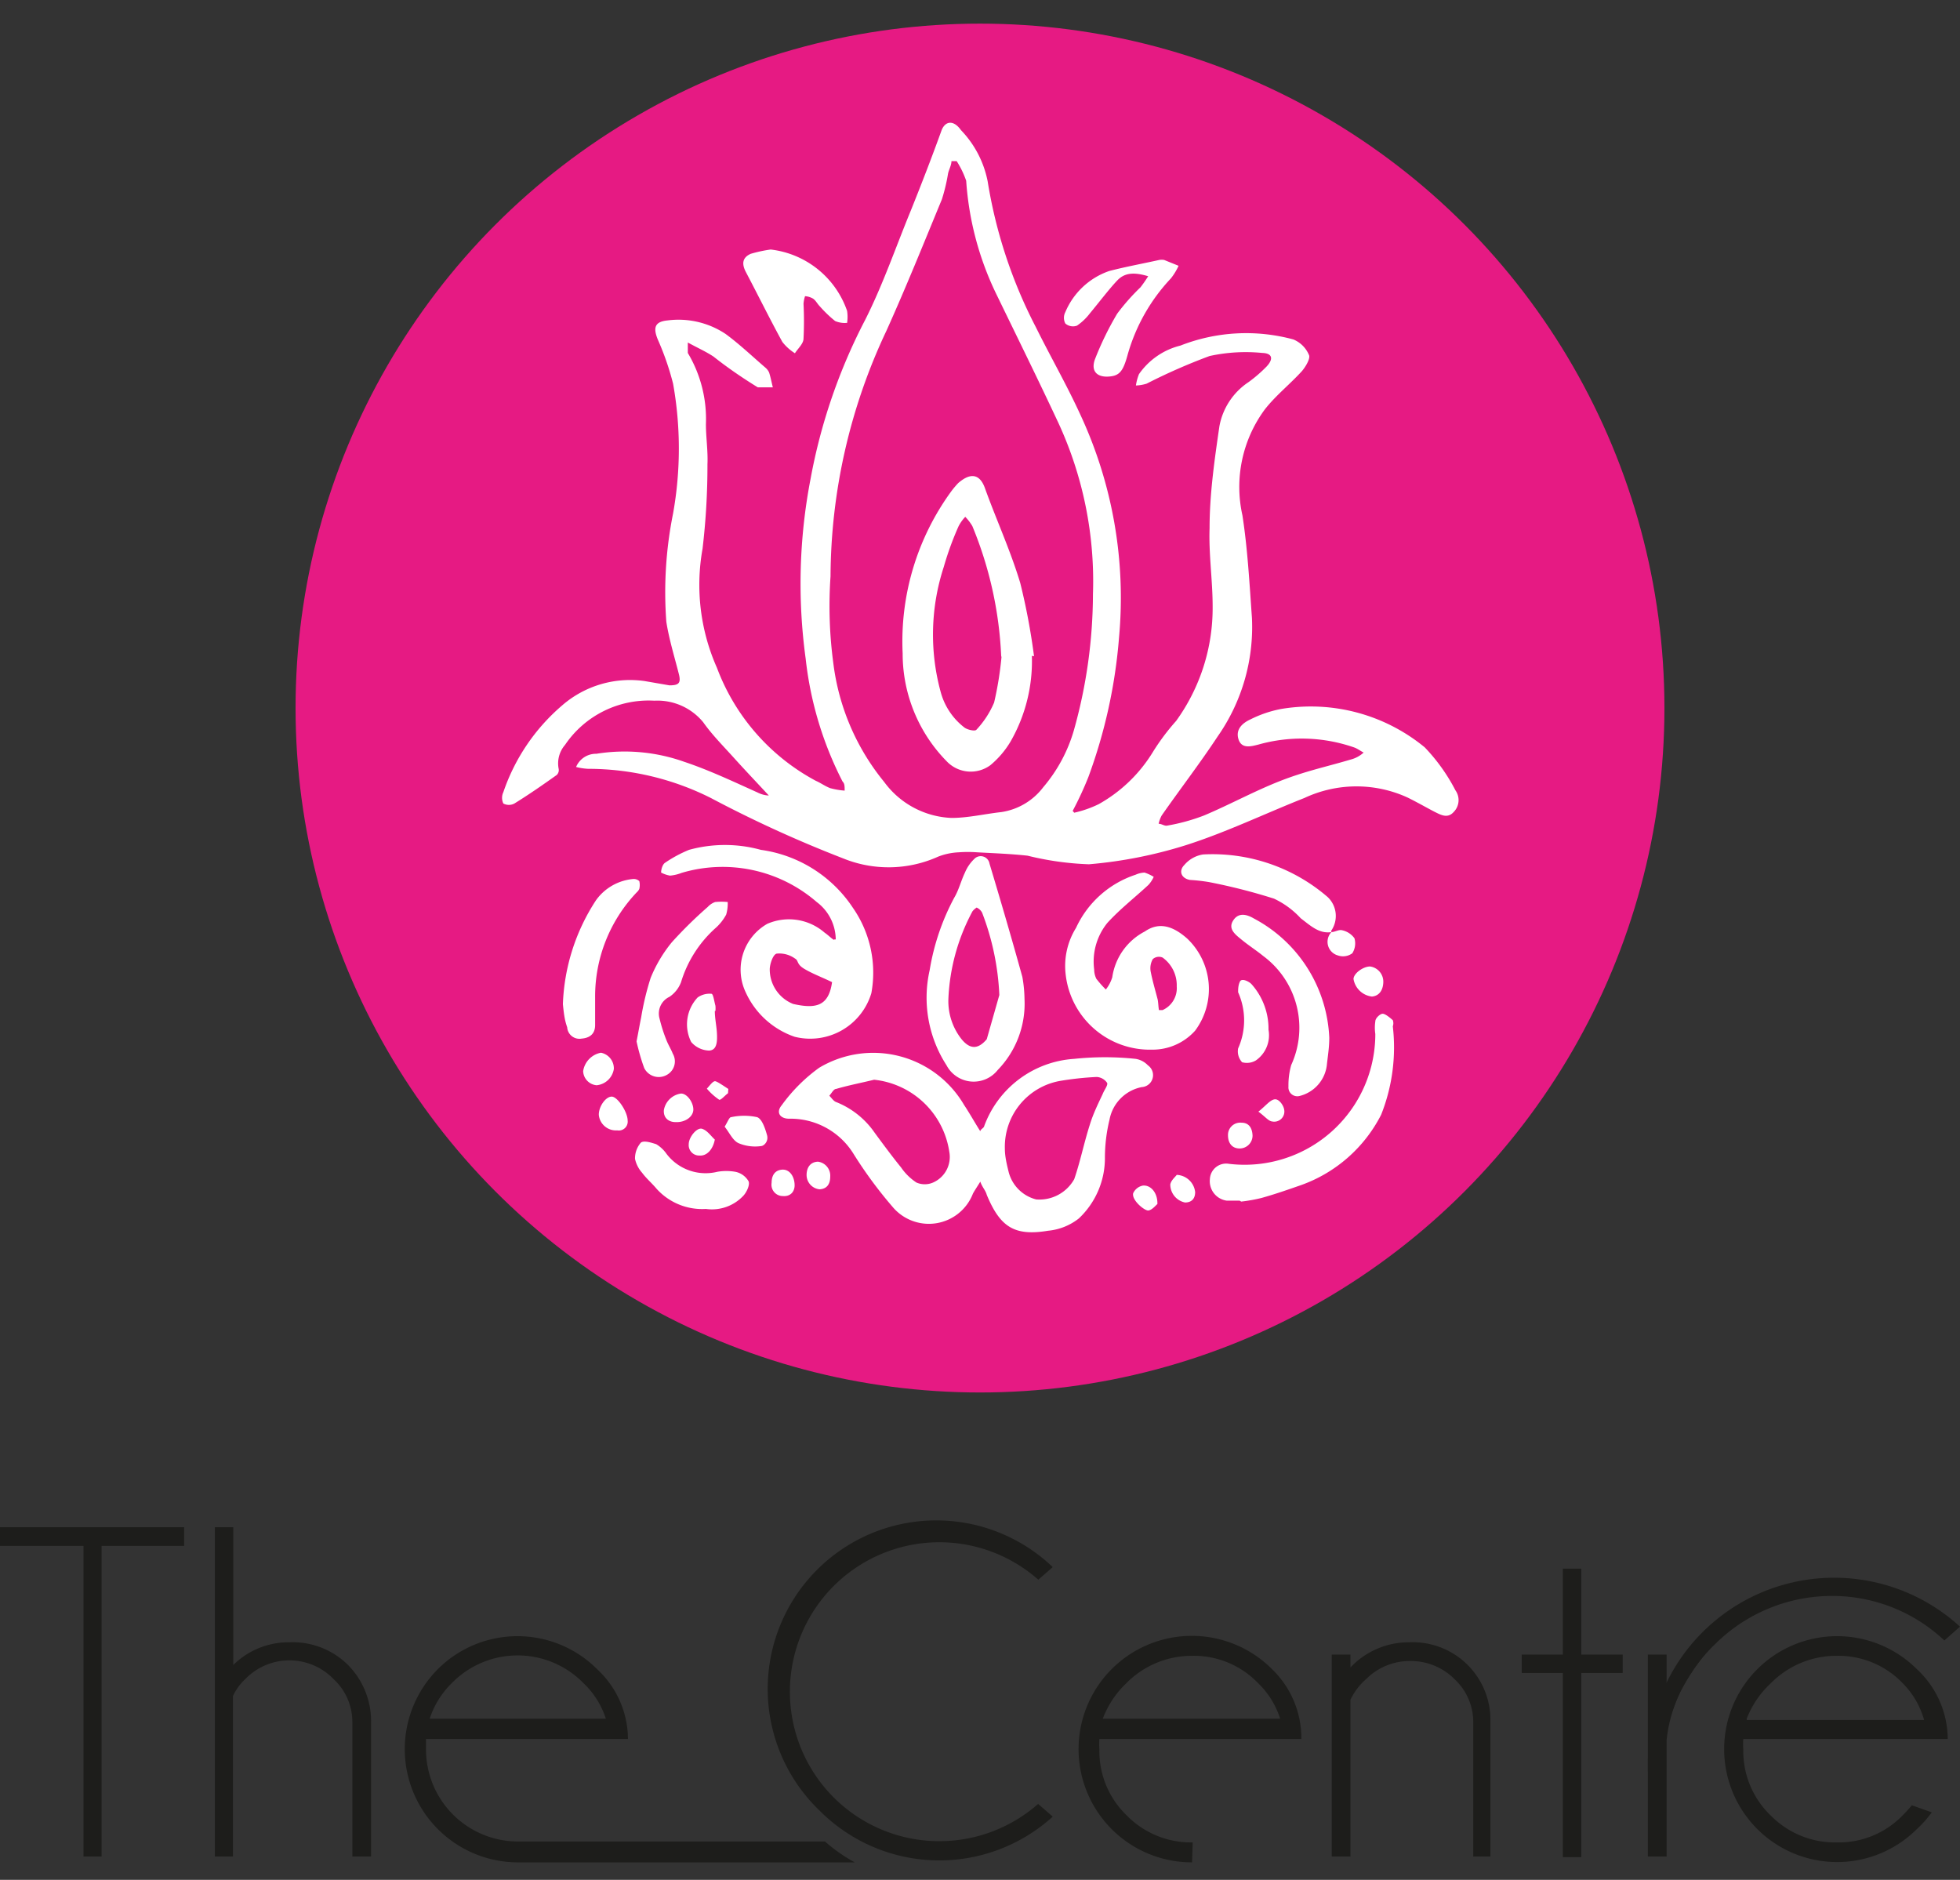 <svg id="Layer_1" data-name="Layer 1" xmlns="http://www.w3.org/2000/svg" viewBox="0 0 63.86 61.25"><rect x="0" y="0" width="63.86" height="61.25" fill="#333333" stroke="none"/><defs><style>.cls-2{fill:#fff}.cls-3{fill:#1d1d1b}</style></defs><circle cx="31.93" cy="23.07" r="22.3" style="fill:#e61a83"/><path class="cls-2" d="M35 26.48a3.6 3.6 0 0 0 .8-.28 4.83 4.83 0 0 0 1.77-1.71 7.3 7.3 0 0 1 .75-1 6.28 6.28 0 0 0 1.19-3.73c0-.85-.13-1.7-.1-2.55 0-1.11.16-2.22.32-3.32a2.2 2.2 0 0 1 .95-1.44 4.6 4.6 0 0 0 .58-.5c.24-.25.2-.44-.13-.45a5.5 5.5 0 0 0-1.72.1 19 19 0 0 0-2.05.9 1.3 1.3 0 0 1-.35.06 1.6 1.6 0 0 1 .1-.37 2.32 2.32 0 0 1 1.35-.93 5.87 5.87 0 0 1 3.68-.2.94.94 0 0 1 .51.51c.05.11-.11.38-.23.52-.39.43-.85.79-1.21 1.25a4.25 4.25 0 0 0-.73 3.45c.17 1.1.23 2.22.31 3.34A6.22 6.22 0 0 1 39.67 24c-.58.88-1.22 1.71-1.82 2.57a1 1 0 0 0-.1.27c.1 0 .19.08.28.06a6.3 6.3 0 0 0 1.2-.33c.83-.35 1.63-.79 2.47-1.12s1.53-.47 2.3-.7a1 1 0 0 0 .43-.23c-.1-.05-.19-.12-.29-.16a5.2 5.2 0 0 0-3.14-.1c-.24.06-.55.15-.65-.18s.15-.53.39-.64a3.8 3.8 0 0 1 1-.34 5.84 5.84 0 0 1 4.68 1.25 6 6 0 0 1 1 1.4.55.55 0 0 1-.06.71c-.19.21-.4.1-.6 0s-.6-.33-.91-.48a4 4 0 0 0-3.35.02c-1.29.51-2.55 1.12-3.87 1.54a14.6 14.6 0 0 1-3.15.62 9.7 9.7 0 0 1-2-.28c-.55-.06-1.1-.08-1.65-.11a4 4 0 0 0-.59 0 2.1 2.1 0 0 0-.67.14 3.93 3.93 0 0 1-3.12.05A40 40 0 0 1 23.16 26a8.9 8.9 0 0 0-4-.95 2 2 0 0 1-.39-.06.7.7 0 0 1 .66-.43 5.8 5.8 0 0 1 2.86.26c.81.27 1.59.64 2.39 1a.9.9 0 0 0 .37.1c-.38-.41-.77-.82-1.14-1.23s-.71-.75-1-1.16a1.93 1.93 0 0 0-1.59-.7 3.29 3.29 0 0 0-2.91 1.44.92.92 0 0 0-.21.77.22.22 0 0 1-.06.21c-.45.32-.91.64-1.38.93a.38.38 0 0 1-.36 0 .43.43 0 0 1 0-.37 6.45 6.45 0 0 1 1.92-2.83 3.37 3.37 0 0 1 2.68-.79l.81.14c.31 0 .39-.07.3-.4-.14-.55-.31-1.1-.4-1.67a13 13 0 0 1 .22-3.53 12 12 0 0 0 0-4.23 9 9 0 0 0-.49-1.42c-.17-.4-.11-.6.31-.64a2.77 2.77 0 0 1 1.89.44c.45.33.87.73 1.3 1.1a.45.45 0 0 1 .12.16c.05.16.08.32.12.48h-.49c-.49-.3-1-.65-1.44-1-.24-.16-.51-.28-.84-.46v.34a4.2 4.2 0 0 1 .59 2.32c0 .43.07.87.05 1.31a23 23 0 0 1-.16 2.75 6.65 6.65 0 0 0 .47 3.88 6.93 6.93 0 0 0 3.22 3.68c.16.07.31.18.47.24a2.5 2.5 0 0 0 .47.08c0-.15 0-.23-.07-.3a11.5 11.5 0 0 1-1.2-4 18 18 0 0 1 .16-5.86 18.4 18.4 0 0 1 1.78-5.18c.58-1.15 1-2.38 1.49-3.57.35-.87.69-1.75 1-2.61.12-.3.39-.34.63 0a3.33 3.33 0 0 1 .87 1.67 15.7 15.7 0 0 0 1.57 4.75c.47.95 1 1.87 1.44 2.83a14.15 14.15 0 0 1 1.27 7.28 17 17 0 0 1-1 4.55 11 11 0 0 1-.51 1.1ZM31.17 5.25H31c0 .13-.08.27-.11.4a6 6 0 0 1-.2.84c-.59 1.43-1.17 2.87-1.81 4.29a18.9 18.9 0 0 0-1.82 8 14 14 0 0 0 .09 2.82 7.57 7.57 0 0 0 1.66 3.88A2.86 2.86 0 0 0 31 26.65c.54 0 1.08-.13 1.62-.19a2.1 2.1 0 0 0 1.37-.81 5 5 0 0 0 1-1.86 16.5 16.5 0 0 0 .62-4.43 12.3 12.3 0 0 0-1.13-5.59c-.65-1.39-1.33-2.77-2-4.15a10 10 0 0 1-1-3.73 3 3 0 0 0-.31-.64m.77 33.25c-.11.18-.18.28-.24.39a1.54 1.54 0 0 1-2.62.43 14 14 0 0 1-1.28-1.74 2.41 2.41 0 0 0-2.09-1.13c-.29 0-.44-.2-.24-.44a5.4 5.4 0 0 1 1.22-1.22A3.43 3.43 0 0 1 31.41 36c.18.27.34.56.53.86 0-.06.1-.1.12-.15A3.35 3.35 0 0 1 35 34.5a9.5 9.5 0 0 1 2 0 .7.7 0 0 1 .4.21.39.39 0 0 1-.2.71 1.33 1.33 0 0 0-1.05 1.06A5.3 5.3 0 0 0 36 37.7a2.7 2.7 0 0 1-.85 2 1.9 1.9 0 0 1-1 .4c-1.09.18-1.56-.11-2-1.17-.04-.15-.15-.25-.21-.43m.8-1.07c0 .24.06.5.12.74a1.24 1.24 0 0 0 .9.91 1.3 1.3 0 0 0 1.24-.66c.2-.58.32-1.19.51-1.78.11-.36.28-.7.42-1 .05-.13.18-.29.14-.36a.44.44 0 0 0-.34-.19 10 10 0 0 0-1.2.13 2.18 2.18 0 0 0-1.79 2.21m-4.26-2.25c-.41.1-.83.18-1.24.3-.08 0-.15.15-.22.22.08.08.14.18.23.21a2.76 2.76 0 0 1 1.25 1c.28.38.56.76.86 1.13a1.8 1.8 0 0 0 .5.49.68.68 0 0 0 .54 0 .91.91 0 0 0 .53-1 2.77 2.77 0 0 0-2.45-2.35m-1.25-4.57a1.54 1.54 0 0 0-.62-1.22 4.68 4.68 0 0 0-4.4-.95 1.4 1.4 0 0 1-.38.09 1 1 0 0 1-.29-.1c0-.11.05-.27.13-.32a4.2 4.2 0 0 1 .78-.42 4.4 4.4 0 0 1 2.34 0 4.3 4.3 0 0 1 3 1.89 3.7 3.7 0 0 1 .6 2.78 2.08 2.08 0 0 1-2.5 1.42 2.72 2.72 0 0 1-1.59-1.44 1.72 1.72 0 0 1 .7-2.24 1.77 1.77 0 0 1 1.87.29c.09.06.17.14.25.2s.02.01.11.02M27.11 32c-.33-.16-.63-.27-.9-.43s-.18-.27-.31-.34a.87.87 0 0 0-.58-.16c-.12 0-.23.31-.24.49a1.21 1.21 0 0 0 .76 1.15c.75.17 1.16.07 1.27-.71m10.42 2.2a2.76 2.76 0 0 1-2.81-2.46 2.35 2.35 0 0 1 .34-1.51A3.26 3.26 0 0 1 37 28.5a.8.8 0 0 1 .29-.07 1.4 1.4 0 0 1 .3.14 1 1 0 0 1-.17.26c-.44.41-.93.79-1.34 1.24a2 2 0 0 0-.43 1.52.7.7 0 0 0 .07.3 3.4 3.4 0 0 0 .31.35 1.2 1.2 0 0 0 .21-.4 2 2 0 0 1 1.06-1.49c.49-.34.95-.15 1.38.23a2.27 2.27 0 0 1 .26 3 1.86 1.86 0 0 1-1.41.62m.23-1.29h.12a.78.78 0 0 0 .46-.77 1.11 1.11 0 0 0-.46-.94.3.3 0 0 0-.32.05.6.6 0 0 0-.07.4c.06.31.15.61.23.92.02.11.02.22.04.34"/><path class="cls-2" d="M33.38 32.55a3.1 3.1 0 0 1-.87 2.31 1 1 0 0 1-1.67-.15 4.06 4.06 0 0 1-.55-3.1 7.6 7.6 0 0 1 .8-2.36c.15-.25.22-.55.35-.82a1.3 1.3 0 0 1 .3-.44.29.29 0 0 1 .5.15c.37 1.23.73 2.46 1.07 3.69a4.3 4.3 0 0 1 .07.72m-.82-.13a8.5 8.5 0 0 0-.56-2.68.37.37 0 0 0-.18-.17s-.12.08-.15.15a6.6 6.6 0 0 0-.77 2.83 2 2 0 0 0 .43 1.31c.28.34.54.33.82 0m8.24 5.26h-.42a.64.64 0 0 1-.55-.7.53.53 0 0 1 .62-.5 4.26 4.26 0 0 0 4.77-4.23 1.4 1.4 0 0 1 0-.41c0-.11.16-.25.24-.25s.23.12.33.21a.3.3 0 0 1 0 .2 5.94 5.94 0 0 1-.38 2.88 4.7 4.7 0 0 1-2.6 2.29c-.43.15-.86.3-1.29.42a5 5 0 0 1-.67.12Z"/><path class="cls-2" d="M43.31 33.81c0 .33-.05.61-.08.9a1.18 1.18 0 0 1-.89 1 .29.29 0 0 1-.36-.31 2.4 2.4 0 0 1 .09-.7 2.91 2.91 0 0 0-.91-3.55c-.22-.18-.47-.34-.69-.52s-.47-.36-.29-.64.46-.19.68-.06a4.62 4.62 0 0 1 2.45 3.88M25.11 8.13a3 3 0 0 1 2.49 2 1.3 1.3 0 0 1 0 .39.8.8 0 0 1-.39-.06 4 4 0 0 1-.5-.48c-.08-.08-.13-.19-.22-.25a.6.6 0 0 0-.26-.08 1 1 0 0 0-.05.25 11 11 0 0 1 0 1.13c0 .17-.18.32-.28.48a1.6 1.6 0 0 1-.41-.37c-.41-.75-.79-1.52-1.19-2.28-.14-.27-.11-.47.16-.59a4.4 4.4 0 0 1 .65-.14m12.3.87c-.41-.12-.74-.14-1 .13s-.6.72-.9 1.08a1.8 1.8 0 0 1-.42.4.38.38 0 0 1-.38-.07.4.4 0 0 1 0-.37 2.4 2.4 0 0 1 1.43-1.34c.54-.14 1.09-.24 1.63-.36a.5.5 0 0 1 .16 0l.47.19a2 2 0 0 1-.25.41 6 6 0 0 0-1.41 2.49c-.15.55-.27.69-.63.71s-.57-.17-.44-.55a10 10 0 0 1 .73-1.5 7 7 0 0 1 .76-.86c.06-.08.13-.17.25-.36m5.97 21.37c-.4.06-.67-.2-1-.45a2.8 2.8 0 0 0-.87-.64 19 19 0 0 0-2.12-.54 6 6 0 0 0-.62-.07c-.28-.05-.38-.29-.18-.49a1 1 0 0 1 .61-.34 5.74 5.74 0 0 1 4.06 1.39.85.85 0 0 1 .11 1.1Zm-22.64 3.56c.06-.3.1-.54.15-.78a9 9 0 0 1 .31-1.29 4.5 4.5 0 0 1 .69-1.16 14 14 0 0 1 1.17-1.15.6.6 0 0 1 .24-.16 2 2 0 0 1 .41 0 1.3 1.3 0 0 1-.05.41 1.6 1.6 0 0 1-.36.45A3.87 3.87 0 0 0 22.19 32a1 1 0 0 1-.38.48.6.6 0 0 0-.32.71 5 5 0 0 0 .24.74c.06.14.14.27.19.4a.5.5 0 0 1-.19.69.53.53 0 0 1-.74-.22 6.4 6.4 0 0 1-.25-.87m-2.4-1.21a6.6 6.6 0 0 1 1.08-3.39 1.67 1.67 0 0 1 1.21-.69.26.26 0 0 1 .2.07.55.55 0 0 1 0 .25.3.3 0 0 1-.08.11 4.92 4.92 0 0 0-1.36 3.43v.9c0 .3-.19.42-.44.44a.4.4 0 0 1-.47-.37c-.09-.25-.11-.47-.14-.75M23 39.39a2 2 0 0 1-1.61-.66c-.15-.18-.33-.33-.47-.52a1 1 0 0 1-.23-.45.78.78 0 0 1 .19-.53c.1-.08.34 0 .5.05a1.1 1.1 0 0 1 .34.32 1.6 1.6 0 0 0 1.65.58 1.7 1.7 0 0 1 .59 0 .64.64 0 0 1 .43.31c.05.12-.07.37-.18.48a1.4 1.4 0 0 1-1.21.42"/><path class="cls-2" d="M41.33 33.55a1 1 0 0 1-.41 1 .57.57 0 0 1-.45.06.52.52 0 0 1-.13-.45 2.24 2.24 0 0 0 0-1.83c0-.09 0-.23.06-.35s.3 0 .38.09a2.18 2.18 0 0 1 .55 1.48m-18.04-.61c0 .25.06.5.07.75s0 .53-.26.54a.8.8 0 0 1-.58-.28 1.28 1.28 0 0 1 .21-1.45.67.67 0 0 1 .45-.12c.06 0 .09.25.13.39a1 1 0 0 1 0 .17Zm.32 3.77c.1-.16.15-.31.21-.31a2 2 0 0 1 .85 0c.16.06.26.37.32.58s-.1.35-.18.36a1.4 1.4 0 0 1-.74-.09c-.19-.08-.3-.34-.46-.54M20 34.83a.63.63 0 0 1-.56.53.48.48 0 0 1-.44-.46.72.72 0 0 1 .58-.6.52.52 0 0 1 .42.53m.11 2a.56.56 0 0 1-.6-.51c0-.28.23-.59.42-.59s.52.5.52.78a.29.29 0 0 1-.34.32m24.59-4.36a.69.69 0 0 1-.6-.57c0-.18.31-.41.54-.41a.5.5 0 0 1 .43.52c-.01.26-.14.44-.37.46M22 36.56c-.17 0-.39-.1-.37-.39a.66.66 0 0 1 .56-.54c.2 0 .4.29.4.52s-.26.43-.59.41m21.38-6.19c.11 0 .24-.09.35-.06a.67.67 0 0 1 .4.26.6.6 0 0 1-.07.49.51.51 0 0 1-.47.07.46.46 0 0 1-.21-.76m-5.04 7.91a.63.63 0 0 1 .6.56c0 .21-.11.34-.33.34a.6.6 0 0 1-.48-.59c.03-.14.16-.24.21-.31m-15.05-1.15c-.06.32-.26.54-.5.52a.34.34 0 0 1-.35-.37c0-.23.27-.56.44-.5s.27.22.41.35m2.99 1.15c0-.21.1-.42.37-.43a.46.46 0 0 1 .4.49c0 .24-.11.4-.35.41a.47.47 0 0 1-.42-.47M40.81 37a.42.42 0 0 1-.42.42c-.25 0-.38-.18-.38-.43a.4.4 0 0 1 .44-.41c.24 0 .35.17.36.42m-14.92 1.62c0 .21-.14.37-.38.35a.37.37 0 0 1-.37-.43c0-.22.09-.41.34-.43s.41.23.41.51m11.82.61c-.06.05-.17.19-.29.21s-.55-.33-.5-.56a.44.44 0 0 1 .31-.25c.26-.03.49.23.48.6M41 36.22c.24-.19.37-.37.52-.4s.3.2.32.33a.33.33 0 0 1-.39.39c-.12-.01-.23-.16-.45-.32m-17.28-.6c-.1.07-.24.24-.29.21a2 2 0 0 1-.4-.36c.09-.09.2-.26.28-.24s.28.16.42.25Zm9.9-14.25a5.26 5.26 0 0 1-.7 2.8 3 3 0 0 1-.65.76 1.08 1.08 0 0 1-1.39-.09 5 5 0 0 1-1.47-3.55A8.3 8.3 0 0 1 31 16a3 3 0 0 1 .22-.26c.45-.39.73-.25.88.19.36 1 .82 2 1.14 3.06a21 21 0 0 1 .45 2.39Zm-1 0a12.5 12.5 0 0 0-.94-4.23 1.6 1.6 0 0 0-.23-.3 1.3 1.3 0 0 0-.22.31 10 10 0 0 0-.48 1.32 7.1 7.1 0 0 0-.1 4.08 2.17 2.17 0 0 0 .78 1.16c.1.07.33.12.38.07a3 3 0 0 0 .58-.89 11 11 0 0 0 .24-1.48Z"/><path class="cls-3" d="M3.31 50.37v10.12h-.59V50.37H0v-.61h6v.61ZM7 49.76h.6v4.49a2.56 2.56 0 0 1 1.84-.74 2.55 2.55 0 0 1 1.89.73 2.6 2.6 0 0 1 .76 1.84v4.41h-.61v-4.35a1.9 1.9 0 0 0-.61-1.43A2 2 0 0 0 8 54.7a1.8 1.8 0 0 0-.41.56v5.23H7Zm31.84 10.92a3.69 3.69 0 1 1 2.61-6.29 3.12 3.12 0 0 1 .95 2.27h-6.58a2 2 0 0 0 0 .34 2.9 2.9 0 0 0 .89 2.15 2.93 2.93 0 0 0 2.15.88ZM35.93 56h5.78a2.75 2.75 0 0 0-.71-1.15 2.9 2.9 0 0 0-2.15-.9 3 3 0 0 0-2.16.9 3.1 3.1 0 0 0-.76 1.15m-2.1 2.78.47.41a5.5 5.5 0 0 1-7.59-.19 5.49 5.49 0 0 1 7.59-7.94l-.47.41a4.87 4.87 0 1 0 0 7.3ZM26.88 60h-10a3 3 0 0 1-3-3v-.34h6.58a3.12 3.12 0 0 0-1-2.27 3.67 3.67 0 0 0-5.2 0 3.69 3.69 0 0 0 2.59 6.29h11a5.3 5.3 0 0 1-.97-.68m-12.17-5.15a3 3 0 0 1 4.31 0 2.75 2.75 0 0 1 .72 1.15H14a2.86 2.86 0 0 1 .71-1.15m38.98 2.67A6.07 6.07 0 0 1 63.86 53l-.51.45A5.32 5.32 0 0 0 59.77 52a5.4 5.4 0 0 0-3.9 1.58 5.46 5.46 0 0 0-1.67 3.9c0 1.52-.51 1.73-.51.04M44 55.38v5.11h-.61v-6.58H44v.42a2.6 2.6 0 0 1 1.91-.82 2.53 2.53 0 0 1 2.65 2.57v4.41H48v-4.35a1.9 1.9 0 0 0-.61-1.43 2 2 0 0 0-1.44-.59 2 2 0 0 0-1.43.58 2.1 2.1 0 0 0-.52.68m6.92-1.47v-2.8h.6v2.8h1.35v.6h-1.35v6h-.6v-6h-1.34v-.6Z"/><path class="cls-3" d="M54.77 55.08a4.7 4.7 0 0 0-.47 1.63v3.78h-.61v-6.58h.61v1.42a2.52 2.52 0 0 1 1.4-1.61 7.6 7.6 0 0 0-.93 1.36m2.03 1.58a2 2 0 0 0 0 .34 2.9 2.9 0 0 0 .89 2.15 2.93 2.93 0 0 0 2.15.88 2.9 2.9 0 0 0 2.16-.89c.1-.1.2-.21.29-.32l.65.23a3.6 3.6 0 0 1-.48.54 3.68 3.68 0 1 1 0-5.2 3.12 3.12 0 0 1 1 2.27Zm.11-.62h5.78a2.75 2.75 0 0 0-.69-1.19 2.9 2.9 0 0 0-2.15-.9 3 3 0 0 0-2.16.9 3.1 3.1 0 0 0-.78 1.15Z"/></svg>